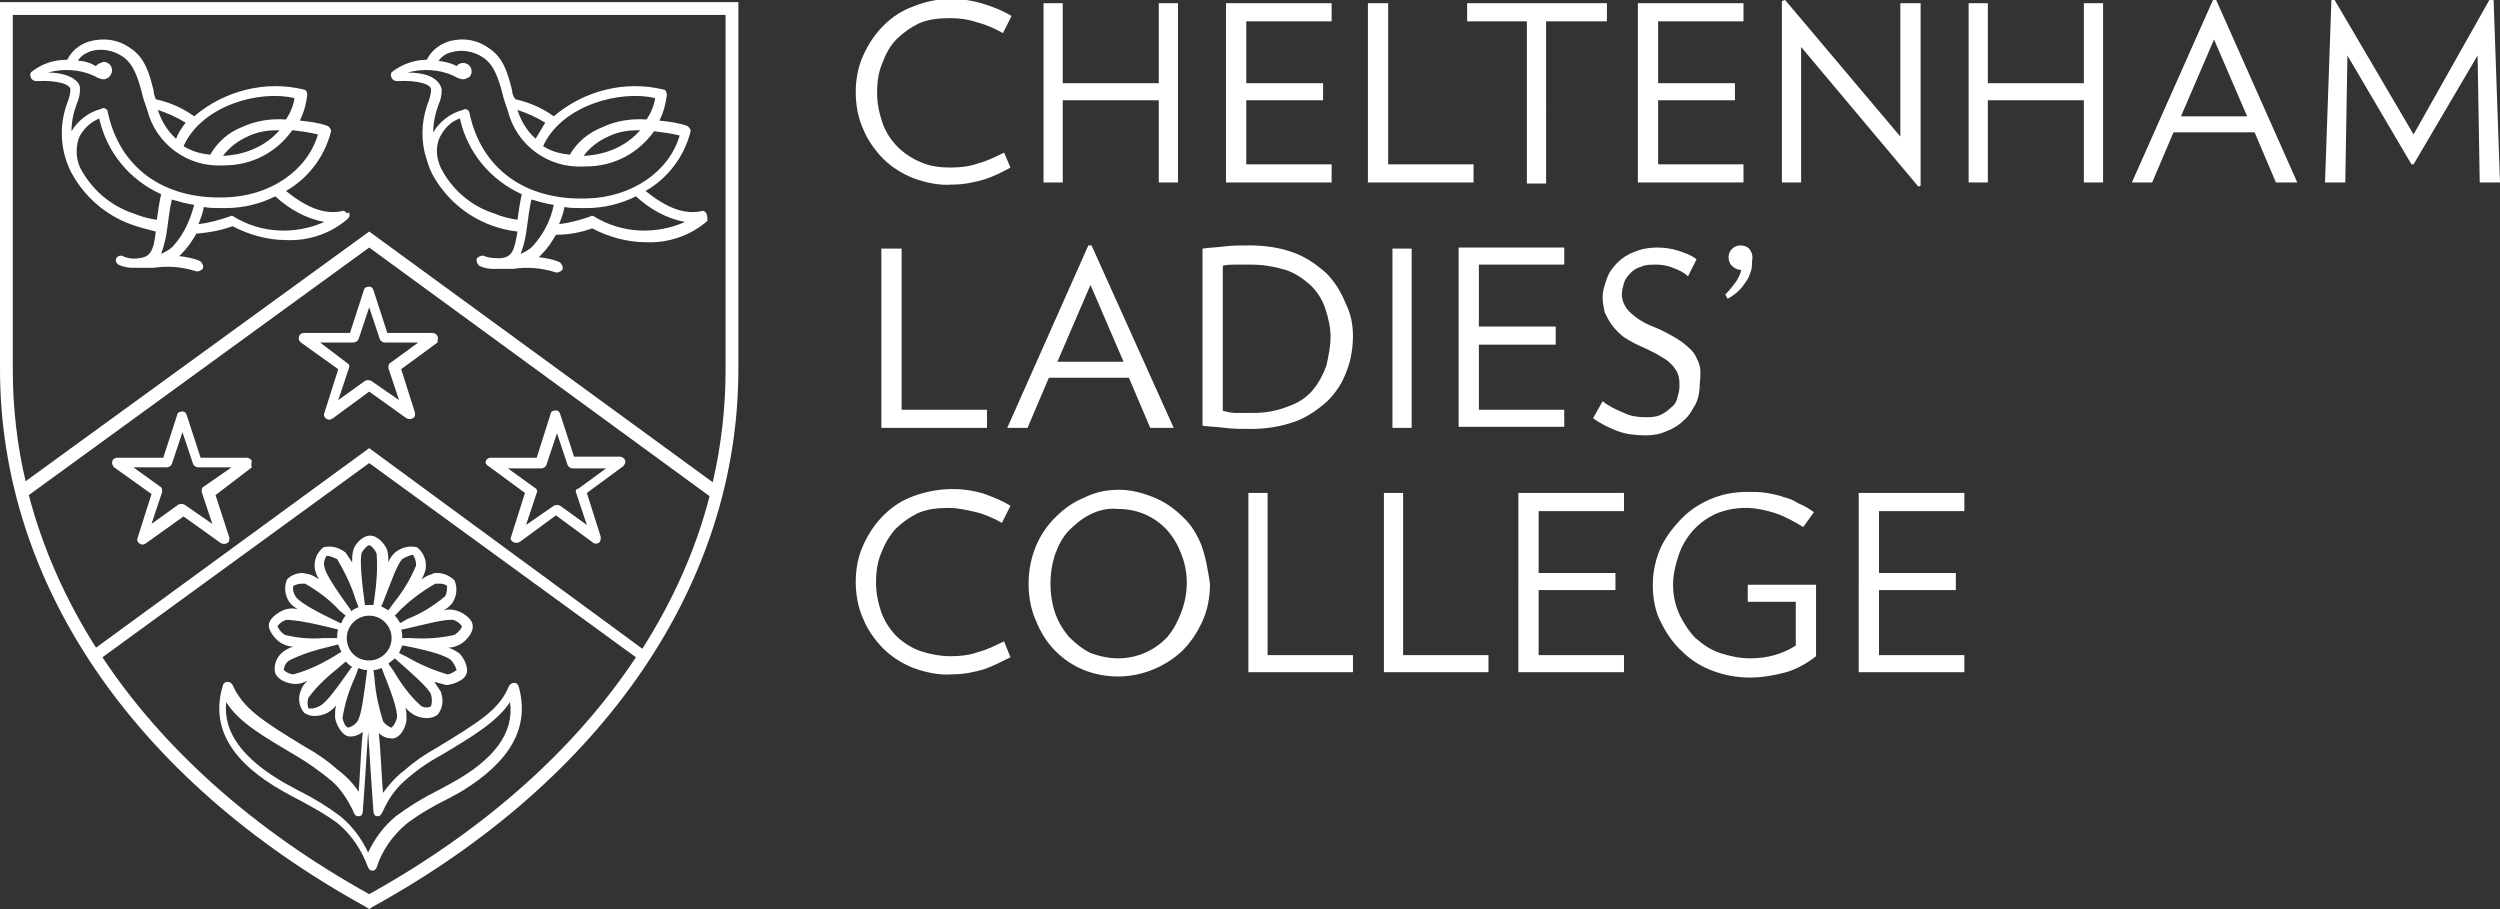 <?xml version="1.0" encoding="utf-8"?>
<!-- Generator: Adobe Illustrator 20.0.0, SVG Export Plug-In . SVG Version: 6.00 Build 0)  -->
<svg version="1.1" id="Layer_1" xmlns="http://www.w3.org/2000/svg" xmlns:xlink="http://www.w3.org/1999/xlink" x="0px" y="0px"
	 viewBox="0 0 234.3 85.2" style="enable-background:new 0 0 234.3 85.2;" xml:space="preserve">
<rect x="0" y="0" width="234.3" height="85.2" fill="#333333" stroke="none"/>
<style type="text/css">
	.st0{fill:#FFFFFF;}
</style>
<title>Artboard 1</title>
<path class="st0" d="M41,31.5c-0.1-0.2-0.3-0.3-0.5-0.3h-4.2l-1.3-4c-0.1-0.3-0.3-0.4-0.6-0.3c-0.2,0-0.3,0.2-0.3,0.3l-1.3,4h-4.3
	c-0.3,0-0.5,0.2-0.5,0.5c0,0.2,0.1,0.3,0.2,0.4l3.5,2.5l-1.3,4.1c-0.1,0.2,0,0.5,0.3,0.6c0.2,0.1,0.3,0,0.5-0.1l3.4-2.5l3.5,2.5
	c0.2,0.1,0.4,0.1,0.6,0c0.2-0.1,0.2-0.3,0.2-0.5l-1.3-4.1l3.4-2.5C41,31.9,41.1,31.7,41,31.5L41,31.5z M34.8,35.7
	c-0.2-0.1-0.4-0.1-0.6,0l-2.5,1.8l1-3c0.1-0.2,0-0.4-0.2-0.5L30,32.1h3.1c0.2,0,0.4-0.1,0.5-0.3l1-3l1,3c0.1,0.2,0.3,0.3,0.5,0.3
	h3.1L36.6,34c-0.2,0.1-0.2,0.3-0.2,0.5l1,3L34.8,35.7z"/>
<path class="st0" d="M23.6,43.2c-0.1-0.2-0.3-0.3-0.5-0.3h-4.3l-1.3-4c-0.1-0.3-0.3-0.4-0.6-0.3c-0.2,0-0.3,0.2-0.3,0.3l-1.3,4H11
	c-0.3,0-0.5,0.2-0.5,0.5c0,0.1,0.1,0.3,0.2,0.4l3.5,2.5l-1.3,4.1c-0.1,0.2,0,0.5,0.3,0.6c0.2,0.1,0.3,0,0.5-0.1l3.5-2.5l3.5,2.5
	c0.2,0.1,0.4,0.1,0.6,0c0.2-0.1,0.2-0.3,0.2-0.5l-1.3-4l3.4-2.6C23.5,43.5,23.6,43.3,23.6,43.2L23.6,43.2z M17.3,47.3
	c-0.2-0.1-0.4-0.1-0.6,0l-2.5,1.8l1-3c0-0.2,0-0.4-0.2-0.5l-2.5-1.8h3.1c0.2,0,0.4-0.1,0.5-0.3l1-3l1,3c0.1,0.2,0.3,0.3,0.5,0.3h3.1
	l-2.6,1.8c-0.2,0.1-0.2,0.3-0.2,0.5l1,3L17.3,47.3z"/>
<path class="st0" d="M45.8,43.7l3.4,2.5l-1.3,4.1c-0.1,0.2,0,0.4,0.2,0.5c0.2,0.1,0.4,0.1,0.6,0l3.4-2.5l3.4,2.5
	c0.2,0.2,0.5,0.2,0.7,0c0.1-0.1,0.1-0.3,0.1-0.5L55,46.2l3.4-2.5c0.2-0.2,0.3-0.5,0.1-0.7c-0.1-0.1-0.2-0.2-0.4-0.2h-4.3l-1.3-4
	c-0.1-0.3-0.3-0.4-0.6-0.3c-0.2,0-0.3,0.2-0.3,0.3l-1.3,4.1h-4.3c-0.3,0-0.5,0.2-0.5,0.5C45.6,43.5,45.6,43.6,45.8,43.7L45.8,43.7z
	 M49.3,49.2l1-3c0.1-0.2,0-0.4-0.2-0.5l-2.5-1.8h3.1c0.2,0,0.4-0.1,0.5-0.3l1-3l1,3c0.1,0.2,0.3,0.3,0.5,0.3h3.1l-2.6,1.9
	C54,45.8,53.9,46,54,46.2l1,3l-2.5-1.8c-0.2-0.1-0.4-0.1-0.6,0L49.3,49.2z"/>
<path class="st0" d="M94.1,60.1c-0.8,0.4-1.6,0.8-2.4,1c-0.8,0.3-1.7,0.4-2.6,0.4c-1,0-2-0.2-2.9-0.5c-0.8-0.3-1.6-0.8-2.2-1.4
	c-0.6-0.6-1.1-1.4-1.4-2.2c-0.3-0.9-0.5-1.8-0.5-2.8c0-0.9,0.1-1.9,0.5-2.8c0.3-0.8,0.7-1.5,1.3-2.2c0.6-0.6,1.3-1.1,2.1-1.5
	c0.9-0.4,1.9-0.5,2.9-0.5c0.9,0,1.7,0.2,2.6,0.4c0.8,0.2,1.7,0.6,2.4,1l0.8-1.6c-0.8-0.5-1.6-0.8-2.4-1.1c-2.2-0.7-4.5-0.6-6.7,0.2
	c-1.1,0.4-2,1-2.8,1.8c-0.8,0.8-1.4,1.7-1.9,2.8c-0.5,1.1-0.7,2.3-0.7,3.4c0,1.2,0.2,2.4,0.7,3.5c0.4,1,1.1,2,1.9,2.8
	c0.8,0.8,1.8,1.4,2.8,1.8c1.1,0.4,2.4,0.7,3.6,0.6c1.1,0,2.1-0.2,3.1-0.5c0.8-0.3,1.6-0.7,2.4-1.1L94.1,60.1L94.1,60.1z M110.7,57.4
	c-0.3,0.8-0.7,1.6-1.3,2.3c-1.2,1.3-2.9,2-4.6,2c-0.9,0-1.8-0.2-2.6-0.5c-0.8-0.4-1.4-0.9-2-1.5c-0.6-0.7-1-1.4-1.3-2.2
	c-0.6-1.8-0.6-3.8,0-5.6c0.3-0.8,0.7-1.6,1.3-2.2c0.6-0.6,1.2-1.1,2-1.5c0.8-0.4,1.7-0.6,2.6-0.5c1.8,0,3.4,0.7,4.6,2
	c0.6,0.7,1,1.4,1.3,2.2C111.4,53.6,111.4,55.6,110.7,57.4 M112.6,51.1c-0.4-1-1-2-1.8-2.7c-0.8-0.8-1.7-1.4-2.7-1.8
	c-1-0.4-2.1-0.7-3.2-0.7c-1.1,0-2.2,0.2-3.2,0.7c-1,0.4-1.9,1-2.7,1.8c-1.7,1.6-2.6,3.9-2.6,6.3c0,1.2,0.2,2.4,0.7,3.5
	c0.4,1,1,2,1.8,2.8c0.8,0.8,1.7,1.4,2.7,1.8c1,0.4,2.1,0.6,3.2,0.6c2.2,0,4.4-0.9,6-2.4c0.8-0.8,1.4-1.7,1.9-2.8
	c0.5-1.1,0.7-2.3,0.7-3.5C113.2,53.4,113,52.2,112.6,51.1 M126.8,63v-1.6h-8V46.2H117V63H126.8z M139.5,63v-1.6h-8V46.2h-1.8V63
	H139.5z M152.2,63v-1.6h-8v-6.1h7.2v-1.6h-7.2v-5.8h8v-1.7h-9.9V63H152.2z M163.8,54.7v1.7h4.5v4.1c-0.6,0.4-1.3,0.7-2,0.9
	c-0.7,0.2-1.5,0.3-2.3,0.3c-0.9,0-1.9-0.2-2.8-0.5c-0.9-0.3-1.6-0.8-2.3-1.4c-0.6-0.6-1.1-1.4-1.5-2.2c-0.4-0.9-0.6-1.8-0.6-2.8
	c0-0.9,0.2-1.8,0.5-2.7c0.3-0.9,0.7-1.6,1.3-2.3c0.6-0.7,1.3-1.2,2.1-1.6c0.9-0.4,1.9-0.6,2.9-0.6c0.9,0,1.9,0.2,2.8,0.5
	c0.9,0.3,1.8,0.8,2.6,1.3l1-1.4c-0.4-0.3-0.9-0.6-1.4-0.8c-0.5-0.3-0.9-0.5-1.4-0.6c-0.5-0.2-1.1-0.3-1.6-0.4
	c-0.6-0.1-1.3-0.1-1.9-0.1c-1.1,0-2.2,0.2-3.2,0.6c-1,0.4-2,1-2.8,1.8c-0.8,0.8-1.5,1.7-2,2.7c-0.5,1.1-0.8,2.3-0.8,3.6
	c0,1.2,0.2,2.5,0.8,3.6c0.5,1,1.2,2,2,2.7c0.8,0.8,1.8,1.4,2.9,1.8c1.1,0.4,2.2,0.6,3.4,0.6c1.1,0,2.3-0.2,3.4-0.5
	c1-0.3,1.9-0.8,2.8-1.5v-6.7H163.8z M184.1,63v-1.6h-8v-6.1h7.2v-1.6h-7.2v-5.8h8v-1.7h-9.9V63L184.1,63z"/>
<path class="st0" d="M92.5,40.1v-1.7h-8V23.3h-1.9v16.8H92.5z M105.3,33.9h-6.2l3.1-7.2L105.3,33.9z M110,40.1L102.3,23H102
	l-7.6,17.1h1.9l2-4.7h7.5l2,4.7L110,40.1z M124.3,34.3c-0.3,0.8-0.7,1.6-1.3,2.3c-0.6,0.7-1.4,1.2-2.3,1.5c-1,0.4-2.1,0.6-3.2,0.6
	c-0.7,0-1.2,0-1.7,0c-0.4,0-0.8-0.1-1.2-0.2V24.9c0.4-0.1,0.8-0.1,1.2-0.1c0.5,0,1,0,1.5,0c1.1,0,2.2,0.2,3.2,0.5
	c0.9,0.3,1.6,0.8,2.3,1.4c0.6,0.6,1.1,1.3,1.4,2.2c0.3,0.9,0.5,1.8,0.5,2.7C124.7,32.5,124.5,33.4,124.3,34.3 M126.1,28.4
	c-0.4-1-1-2-1.8-2.8c-0.9-0.8-1.9-1.5-3-1.9c-1.3-0.5-2.8-0.7-4.2-0.7c-0.9,0-1.6,0-2.4,0.1s-1.4,0.1-2,0.2v16.6
	c0.7,0.1,1.4,0.1,2.1,0.2c0.8,0.1,1.6,0.1,2.4,0.1c1.4,0,2.8-0.2,4.2-0.7c1.1-0.4,2.1-1.1,3-1.9c0.8-0.8,1.4-1.7,1.8-2.8
	c0.4-1,0.6-2.2,0.6-3.3C126.8,30.4,126.6,29.4,126.1,28.4 M132.3,23.3h-1.8v16.8h1.8V23.3L132.3,23.3z M146.6,40.1v-1.7h-8v-6.1h7.2
	v-1.7h-7.2v-5.8h8v-1.6h-9.9v16.8H146.6z M159.2,34c-0.2-0.5-0.4-0.9-0.7-1.2c-0.4-0.4-0.9-0.8-1.4-1.1c-0.7-0.4-1.4-0.8-2.2-1.1
	c-0.8-0.3-1.6-0.8-2.2-1.4c-0.4-0.4-0.7-1-0.7-1.6c0-0.4,0.1-0.7,0.2-1.1c0.1-0.3,0.3-0.6,0.6-0.9c0.3-0.3,0.6-0.5,1-0.6
	c0.4-0.2,0.9-0.2,1.4-0.2c0.6,0,1.1,0.1,1.6,0.3c0.5,0.2,1,0.4,1.4,0.8l0.8-1.6c-0.5-0.4-1.1-0.6-1.7-0.8c-0.6-0.2-1.3-0.3-2-0.3
	c-0.7,0-1.4,0.1-2.1,0.4c-0.6,0.2-1.2,0.6-1.6,1c-0.4,0.4-0.8,0.9-1,1.5c-0.2,0.6-0.4,1.1-0.4,1.8c0,0.5,0.1,0.9,0.2,1.4
	c0.2,0.4,0.4,0.8,0.7,1.2c0.3,0.4,0.7,0.8,1.1,1.1c0.6,0.4,1.2,0.7,1.9,1c0.6,0.3,1.1,0.5,1.7,0.9c0.4,0.2,0.7,0.5,1,0.8
	c0.2,0.3,0.4,0.5,0.5,0.9c0.1,0.3,0.1,0.7,0.1,1c0,0.4-0.1,0.7-0.2,1.1c-0.1,0.4-0.3,0.7-0.6,0.9c-0.3,0.3-0.6,0.5-1,0.7
	c-0.5,0.2-0.9,0.2-1.4,0.2c-0.7,0-1.4-0.1-2-0.4c-0.7-0.3-1.4-0.6-2-1.1l-0.9,1.6c0.7,0.5,1.5,0.9,2.3,1.2c0.8,0.3,1.7,0.4,2.6,0.4
	c0.7,0,1.4-0.1,2-0.4c0.6-0.2,1.2-0.6,1.6-1c0.5-0.4,0.8-1,1.1-1.5c0.3-0.6,0.4-1.3,0.4-1.9C159.4,35,159.4,34.5,159.2,34 M164,23.4
	c-0.2-0.3-0.6-0.4-0.9-0.4c-0.6,0-1.1,0.5-1.1,1.1c0,0.3,0.1,0.6,0.3,0.8c0.2,0.2,0.5,0.4,0.9,0.4c-0.1,0.4-0.3,0.8-0.5,1.1
	c-0.3,0.4-0.6,0.8-1,1.2l0.2,0.4c0.4-0.2,0.8-0.5,1.1-0.8c0.3-0.3,0.5-0.6,0.7-0.9c0.2-0.3,0.3-0.6,0.4-0.9c0.1-0.3,0.1-0.6,0.1-0.9
	C164.3,24,164.2,23.7,164,23.4"/>
<path class="st0" d="M94.1,14.3c-0.8,0.4-1.6,0.8-2.4,1c-0.8,0.3-1.7,0.4-2.6,0.4c-1,0-1.9-0.1-2.8-0.5c-1.7-0.7-3-2-3.6-3.7
	c-0.3-0.9-0.5-1.8-0.5-2.8c0-0.9,0.1-1.9,0.5-2.8c0.3-0.8,0.7-1.6,1.3-2.2c0.6-0.6,1.3-1.1,2.1-1.5c0.9-0.4,1.9-0.5,2.9-0.5
	c0.9,0,1.7,0.1,2.6,0.4c0.8,0.2,1.7,0.6,2.4,1l0.8-1.6c-0.8-0.5-1.6-0.8-2.5-1.1c-2.2-0.7-4.5-0.7-6.7,0.2c-1.1,0.4-2,1-2.8,1.8
	c-0.8,0.8-1.4,1.7-1.9,2.8c-0.5,1.1-0.7,2.3-0.7,3.4c0,1.2,0.2,2.4,0.7,3.5c0.4,1,1.1,2,1.9,2.8c0.8,0.8,1.8,1.4,2.8,1.8
	c1.1,0.4,2.4,0.7,3.6,0.6c1.1,0,2.1-0.2,3.1-0.5c0.9-0.3,1.7-0.7,2.4-1.1L94.1,14.3L94.1,14.3z M110.4,17.1V0.3h-1.8v7.5h-9V0.3
	h-1.8v16.8h1.8V9.4h9v7.7L110.4,17.1z M124.8,17.1v-1.7h-8V9.4h7.2V7.8h-7.2V2h8V0.3h-9.9v16.8H124.8z M138.1,17.1v-1.7h-8V0.3h-1.9
	v16.8H138.1z M150.6,2V0.3h-13.1V2h5.6v15.2h1.8V2L150.6,2z M163.4,17.1v-1.7h-8V9.4h7.2V7.8h-7.2V2h8V0.3h-9.9v16.8H163.4z
	 M180,17.4V0.3h-1.9v12.5L167.3,0L167,0.1v17h1.8V4.4l11,13.1L180,17.4L180,17.4z M197.1,17.1V0.3h-1.8v7.5h-9V0.3h-1.8v16.8h1.8
	V9.4h9v7.7L197.1,17.1z M210.6,10.9h-6.2l3.1-7.2L210.6,10.9z M215.3,17.1L207.7,0h-0.3l-7.6,17.1h1.9l2-4.7h7.6l2,4.7H215.3z
	 M234.3,17.1l-0.6-17.1h-0.4l-7.1,12.6L218.8,0h-0.3l-0.6,17.1h1.9l0.2-11.9l6,10.2h0.2l6-10.2l0.2,11.9L234.3,17.1z"/>
<path class="st0" d="M32.5,20c-0.1-0.2-0.3-0.3-0.5-0.2c-1.6,0.3-3.2-0.3-5.2-1.9c2.1-1.2,3.6-3.2,4.2-5.5c0.1-0.2-0.1-0.5-0.3-0.6
	c-0.8-0.3-1.7-0.4-2.6-0.5c0.4-0.8,0.6-1.6,0.7-2.4c0-0.2-0.1-0.5-0.3-0.5c-3.6-0.9-7.5,0.1-10.3,2.5c-1.1-0.8-2.3-1.3-3.6-1.6
	c-0.1-0.3-0.2-0.5-0.2-0.8c-0.4-1.6-0.8-3.1-2.2-4c-1.1-0.8-2.5-1-3.9-0.6c-0.9,0.3-1.6,0.9-2,1.7C5,5.6,3.9,6,3,6.7
	C2.8,6.8,2.8,7.1,2.9,7.3c0.1,0.2,0.3,0.3,0.5,0.3c2-0.1,3.2,0.3,3.2,0.8c0,0.3-0.1,0.7-0.2,1c-0.9,2.2-0.8,4.7,0.3,6.8l0,0l0,0
	c1.2,2.2,3.1,3.9,5.5,4.8c0.8,0.3,1.6,0.5,2.4,0.7c-0.2,1.8-0.5,2.4-1.6,2.5c-0.5,0.1-1.1,0-1.5-0.2c-0.2-0.1-0.5,0-0.6,0.2
	c-0.1,0.2,0,0.5,0.2,0.6c0.4,0.2,0.9,0.3,1.3,0.3c0,0,0.1,0,0.1,0c0.4,0,0.8,0,1.3,0l0.6,0c1.3-0.2,2.6-0.1,3.9,0.3
	c0.2,0.1,0.5,0,0.7-0.2c0.1-0.2,0-0.5-0.2-0.7c0,0,0,0,0,0c-0.6-0.3-1.3-0.4-2-0.5c0.1-0.1,0.1-0.1,0.2-0.2c0.6-0.6,1-1.2,1.4-1.9
	c1.2-0.1,2.3-0.3,3.4-0.7c1.5,0.8,3.3,1.3,5,1.3c2.1,0.1,4.2-0.6,5.8-2c0.2-0.2,0.2-0.4,0.1-0.6L32.5,20z M27.6,9.2
	c-0.1,0.7-0.4,1.4-0.8,2c-1.4-0.1-2.8,0.1-4.1,0.7c-1.3,0.5-2.3,1.4-3,2.6c-0.9-0.1-1.7-0.3-2.5-0.8C18.9,9.9,24.3,8.4,27.6,9.2
	L27.6,9.2z M26.2,12.2c-1.3,1.5-3.2,2.3-5.2,2.4h-0.1c0.6-0.8,1.4-1.4,2.3-1.8C24.2,12.3,25.2,12.2,26.2,12.2L26.2,12.2z M16.5,13
	c-0.8-0.7-1.4-1.7-1.7-2.7c0.9,0.3,1.8,0.7,2.6,1.2C17,12,16.7,12.5,16.5,13L16.5,13z M4.5,6.8c1.4-0.4,3-0.3,4.3,0.3l0,0
	c0.7,0.4,1,0.4,1.3,0.2c0.2-0.1,0.4-0.4,0.4-0.7c0-0.5-0.4-0.8-0.8-0.8C9.4,5.9,9.1,6,9,6.2C8.5,5.9,7.9,5.7,7.3,5.7
	C7.6,5.2,8,5,8.5,4.8c1-0.3,2.1-0.1,3,0.5c1,0.7,1.4,1.9,1.8,3.4c0.1,0.5,0.3,1,0.5,1.6c0.8,3.2,3.8,5.4,7.1,5.2H21
	c2.6,0,4.9-1.2,6.4-3.3c0.8,0.1,1.6,0.2,2.4,0.4c-1,3.4-4.5,5.8-8.7,5.9c-5.8,0.2-9.9-2.8-11-8c0-0.1-0.1-0.3-0.2-0.3
	c-0.1-0.1-0.3-0.1-0.4,0c-1.2,0.3-2.2,1.1-2.8,2.1c0-0.9,0.2-1.8,0.5-2.6c0.2-0.4,0.3-0.9,0.3-1.4C7.5,7.5,6.3,6.8,4.5,6.8L4.5,6.8z
	 M7.5,15.7c-0.4-0.9-0.4-1.9-0.1-2.8c0.4-0.8,1-1.4,1.9-1.8c0.7,3.2,2.9,5.8,5.8,7.1c-0.2,0.9-0.3,1.7-0.4,2.4
	c-0.7-0.1-1.5-0.3-2.2-0.6C10.4,19.3,8.6,17.8,7.5,15.7L7.5,15.7z M16.2,23.1c-0.3,0.3-0.7,0.5-1.1,0.7c0.3-0.8,0.5-1.7,0.6-2.6
	c0.1-0.7,0.2-1.6,0.4-2.5c0.7,0.2,1.4,0.4,2.1,0.5C17.8,20.7,17.2,22,16.2,23.1L16.2,23.1z M21.9,20.3c-0.1-0.1-0.3-0.1-0.4,0
	c-0.9,0.3-1.9,0.6-2.9,0.7c0.2-0.5,0.4-1,0.5-1.6c0.5,0.1,1,0.1,1.6,0.1h0.5c1.6,0,3.2-0.4,4.6-1.1c1.3,1.2,2.9,2.1,4.6,2.4
	C27.7,22,24.5,21.9,21.9,20.3L21.9,20.3z"/>
<path class="st0" d="M66.2,20c-0.1-0.2-0.3-0.3-0.5-0.2c-1.6,0.3-3.2-0.3-5.2-1.9c2.1-1.2,3.6-3.2,4.2-5.5c0.1-0.2-0.1-0.5-0.3-0.6
	c-0.8-0.3-1.7-0.4-2.6-0.5c0.4-0.8,0.6-1.6,0.7-2.4c0-0.2-0.1-0.5-0.3-0.5c-3.6-0.9-7.5,0.1-10.3,2.5c-1.1-0.8-2.3-1.3-3.6-1.6
	C48.1,9,48,8.8,48,8.5c-0.4-1.6-0.8-3.1-2.2-4c-1.1-0.8-2.5-1-3.8-0.6c-0.9,0.3-1.6,0.9-2,1.7c-1.1,0-2.3,0.4-3.2,1.1
	c-0.2,0.1-0.2,0.4-0.1,0.6c0.1,0.2,0.3,0.3,0.5,0.3c2-0.1,3.2,0.3,3.2,0.8c0,0.3-0.1,0.7-0.2,1c-0.6,1.5-0.8,3.2-0.4,4.9
	c0.2,0.7,0.4,1.4,0.7,2l0,0l0,0c1.2,2.2,3.1,3.9,5.5,4.8c0.8,0.3,1.6,0.5,2.5,0.6c-0.3,1.8-0.5,2.4-1.6,2.5c-0.5,0-1,0-1.5-0.2
	c-0.2-0.1-0.5,0-0.7,0.2c-0.1,0.2,0,0.5,0.2,0.7c0,0,0,0,0,0c0.4,0.2,0.8,0.3,1.3,0.3h0.1c0.4,0,0.8,0,1.2,0l0.6,0
	c1.3-0.2,2.6-0.1,3.9,0.3c0.2,0.1,0.5,0,0.7-0.2c0.1-0.2,0-0.5-0.2-0.7c0,0,0,0,0,0c-0.6-0.3-1.3-0.4-2-0.5c0.1-0.1,0.1-0.1,0.2-0.2
	c0.6-0.6,1-1.2,1.4-1.9c1.2,0,2.3-0.2,3.4-0.6c1.5,0.8,3.3,1.3,5,1.3c2.1,0.1,4.2-0.6,5.8-2C66.3,20.4,66.3,20.2,66.2,20L66.2,20z
	 M61.4,9.2c-0.1,0.7-0.4,1.4-0.8,2c-1.4-0.1-2.8,0.1-4.1,0.7c-1.3,0.5-2.4,1.4-3.1,2.6c-0.9-0.1-1.7-0.3-2.5-0.8
	C52.6,9.9,58.1,8.4,61.4,9.2L61.4,9.2z M60,12.2c-1.3,1.5-3.2,2.3-5.2,2.4h-0.1c0.6-0.8,1.4-1.4,2.3-1.8C58,12.3,59,12.2,60,12.2
	L60,12.2z M50.2,13c-0.8-0.7-1.4-1.7-1.7-2.7c0.9,0.3,1.8,0.7,2.6,1.2C50.8,12,50.5,12.5,50.2,13z M38.2,6.8c1.4-0.4,3-0.3,4.3,0.3
	l0,0c0.7,0.4,1,0.4,1.3,0.2C44,7.3,44.2,7,44.2,6.7c0-0.5-0.4-0.8-0.8-0.8c-0.2,0-0.5,0.1-0.6,0.3c-0.5-0.3-1.1-0.4-1.7-0.5
	c0.3-0.4,0.7-0.7,1.2-0.8c1-0.3,2.1-0.1,3,0.5c1,0.7,1.4,1.9,1.8,3.4c0.1,0.5,0.3,1,0.5,1.6c0.8,3.2,3.8,5.4,7.1,5.2h0.2
	c2.6,0,4.9-1.2,6.4-3.3c0.8,0.1,1.6,0.2,2.4,0.4c-1,3.4-4.5,5.8-8.7,5.9c-5.8,0.2-9.9-2.8-11-8c0-0.1-0.1-0.3-0.2-0.3
	c-0.1-0.1-0.3-0.1-0.4,0c-1.2,0.3-2.2,1.1-2.8,2.1c0-0.9,0.2-1.8,0.5-2.6c0.2-0.4,0.3-0.9,0.3-1.4C41.2,7.4,40.1,6.8,38.2,6.8
	L38.2,6.8z M41.3,15.7c-0.4-0.9-0.5-1.9-0.1-2.8c0.4-0.8,1-1.5,1.9-1.8c0.7,3.2,2.9,5.8,5.8,7.1c-0.2,0.9-0.3,1.7-0.4,2.4
	c-0.7-0.1-1.5-0.3-2.2-0.6C44.1,19.3,42.3,17.7,41.3,15.7L41.3,15.7z M49.9,23.1c-0.3,0.3-0.7,0.5-1.1,0.7c0.3-0.8,0.5-1.7,0.6-2.6
	c0.1-0.7,0.2-1.6,0.4-2.5c0.7,0.2,1.4,0.4,2.1,0.5C51.6,20.7,50.9,22,49.9,23.1L49.9,23.1z M55.7,20.3c-0.1-0.1-0.3-0.1-0.4,0
	c-0.9,0.3-1.9,0.6-2.9,0.7c0.2-0.5,0.4-1,0.5-1.6c0.5,0.1,1,0.1,1.6,0.1H55c1.6,0,3.2-0.4,4.6-1.1c1.3,1.2,2.9,2.1,4.6,2.4
	C61.5,22,58.3,21.9,55.7,20.3L55.7,20.3z"/>
<path class="st0" d="M0,0.2v34.4c0,20,12.5,38.4,34.3,50.4l0.3,0.2l0.3-0.2c21.8-12,34.3-30.4,34.3-50.4V0.2H0z M2.7,46.4l31.9-23.2
	l31.9,23.3c-1.3,5.1-3.5,9.9-6.3,14.3L34.6,42L9,60.7C6.2,56.3,4,51.4,2.7,46.4z M34.6,83.8c-10.8-6-19.3-13.6-25-22.2l25-18.2
	l25,18.2C53.9,70.2,45.4,77.8,34.6,83.8L34.6,83.8z M68,34.7c0,3.5-0.4,7-1.2,10.5L34.6,21.7L2.4,45.1c-0.8-3.4-1.2-6.9-1.2-10.4
	V1.4H68V34.7z"/>
<path class="st0" d="M48.6,64.3c-0.1-0.2-0.2-0.3-0.4-0.3l0,0c-0.2,0-0.4,0.1-0.5,0.3c-0.9,2.2-2.7,3.3-6.8,5.8
	c-1.1,0.6-2.1,1.3-3,2.1c-0.8,0.6-1.4,1.3-2,2.1c-0.1-0.7-0.2-3.8-0.4-5.6c0.3,0.3,0.7,0.5,1.2,0.5c0.1,0,0.2,0,0.2,0
	c0.8-0.2,1.2-1.3,1.2-1.8c0-0.4,0-0.7-0.1-1.1c0.2,0.3,0.5,0.5,0.8,0.7c0.4,0.2,0.8,0.3,1.2,0.3c0.4,0,0.7-0.1,1-0.3
	c0.5-0.6,0.6-1.4,0.3-2.2c-0.2-0.3-0.4-0.6-0.6-0.9c0.4,0.1,0.7,0.2,1.1,0.3c0.4,0,1.6-0.3,1.9-1s-0.4-1.8-0.7-2
	c-0.3-0.2-0.6-0.4-1-0.5c0.4,0,0.7-0.1,1.1-0.3c0.4-0.2,1.3-1,1.2-1.8s-1.2-1.3-1.6-1.4c-0.4-0.1-0.7-0.1-1.1,0
	c0.3-0.2,0.6-0.4,0.8-0.7c0.4-0.6,0.5-1.4,0.2-2.1c-0.4-0.4-1-0.7-1.6-0.7c-0.2,0-0.4,0-0.5,0.1c-0.4,0.1-0.7,0.3-1,0.5
	c0.2-0.3,0.3-0.6,0.4-1c0.1-0.8-0.2-1.5-0.8-2c-0.7-0.2-1.5,0-2.1,0.5c-0.3,0.3-0.5,0.6-0.6,0.9c0-0.4,0-0.7-0.1-1.1
	c-0.1-0.4-0.8-1.4-1.6-1.4c-0.8,0-1.5,0.9-1.6,1.4c-0.1,0.4-0.1,0.7-0.1,1.1c-0.2-0.3-0.4-0.6-0.6-0.9c-0.6-0.5-1.4-0.7-2.1-0.5
	c-0.6,0.5-0.9,1.2-0.8,2c0.1,0.4,0.2,0.7,0.4,1c-0.3-0.2-0.6-0.4-1-0.5c-0.2,0-0.4-0.1-0.5-0.1c-0.6,0-1.1,0.2-1.5,0.6
	c-0.3,0.7-0.2,1.5,0.2,2.1c0.2,0.3,0.5,0.5,0.8,0.7c-0.4-0.1-0.7-0.1-1.1,0c-0.4,0.1-1.5,0.7-1.6,1.4s0.8,1.6,1.2,1.8
	c0.4,0.2,0.7,0.3,1.1,0.3c-0.4,0.1-0.7,0.3-1,0.5c-0.6,0.5-0.9,1.3-0.7,2c0.3,0.7,1.3,1,1.9,1l0,0c0.4,0,0.7-0.1,1.1-0.3
	c-0.3,0.3-0.5,0.6-0.6,0.9c-0.3,0.7-0.2,1.5,0.3,2.1c0.3,0.2,0.6,0.3,1,0.3c0.4,0,0.8-0.1,1.2-0.3c0.3-0.2,0.6-0.4,0.8-0.7
	c-0.1,0.4-0.1,0.7-0.1,1.1c0,0.4,0.5,1.6,1.2,1.8c0.5,0.1,1-0.1,1.4-0.4c-0.2,1.9-0.3,5-0.4,5.6c-0.5-0.8-1.2-1.5-2-2.1
	c-0.9-0.8-1.9-1.5-3-2.1c-4.1-2.5-5.8-3.6-6.8-5.8c-0.1-0.2-0.3-0.3-0.5-0.3l0,0c-0.2,0-0.4,0.2-0.4,0.3c-1.2,3.9,0.7,7.2,5.7,10
	l1.1,0.6l0.2,0.1c1.3,0.7,2.6,1.4,3.8,2.3c1.3,1.1,2.2,2.5,2.8,4.1c0.1,0.2,0.2,0.3,0.4,0.3l0,0c0.2,0,0.3-0.1,0.4-0.3
	c0.5-1.6,1.5-3,2.8-4.1c1.2-0.9,2.4-1.6,3.8-2.3l0.2-0.1l1.1-0.6C47.8,71.4,49.7,68.2,48.6,64.3L48.6,64.3z M36.7,68.2L36.7,68.2
	c-0.3-0.1-0.6-0.3-0.8-0.6c-0.4-1.3-0.7-2.6-0.8-4L35,62.8c0.3,0,0.5-0.1,0.8-0.2v0.1c0.8,2,1.5,3.8,1.4,4.6
	C37.1,67.6,37,67.9,36.7,68.2L36.7,68.2z M40.4,66.2L40.4,66.2c-0.1,0-0.2,0.1-0.3,0.1c-0.3,0-0.5,0-0.7-0.2c-1-0.9-1.8-2-2.5-3.2
	l-0.5-0.7c0.2-0.2,0.4-0.3,0.6-0.5l0,0c1.7,1.5,3.2,2.8,3.4,3.4C40.5,65.5,40.5,65.8,40.4,66.2L40.4,66.2z M42.3,61.9
	c0.2,0.2,0.4,0.6,0.5,0.9l0,0c-0.3,0.2-0.6,0.4-0.9,0.4l0,0c-1.3-0.4-2.5-0.9-3.7-1.6l-0.8-0.4c0.1-0.2,0.2-0.5,0.3-0.7h0.1
	C39.9,60.9,41.8,61.4,42.3,61.9L42.3,61.9z M42.5,58.1c0.3,0.1,0.6,0.3,0.8,0.6l0,0c-0.1,0.3-0.4,0.6-0.7,0.8
	c-1.3,0.3-2.7,0.4-4.1,0.3h-0.8l0,0c0-0.3,0-0.5-0.1-0.8h0.1C39.9,58.5,41.7,58,42.5,58.1L42.5,58.1z M40.8,54.7c0.1,0,0.2,0,0.3,0
	c0.3,0,0.5,0,0.8,0.2l0,0c0,0.3,0,0.7-0.2,1c-1.1,0.9-2.2,1.6-3.5,2.1l-0.7,0.4c-0.1-0.2-0.3-0.5-0.5-0.7l0.1-0.1
	C38.1,56.5,39.4,55.5,40.8,54.7z M35.8,56.7c0.8-2,1.4-3.8,1.9-4.3c0.3-0.2,0.6-0.3,0.9-0.4h0.1c0.2,0.3,0.3,0.6,0.3,1
	c-0.5,1.2-1.2,2.4-2.1,3.5l-0.5,0.7c-0.2-0.1-0.5-0.3-0.7-0.4L35.8,56.7L35.8,56.7z M33.9,51.8c0.1-0.2,0.5-0.7,0.7-0.7l0,0
	c0.2,0,0.6,0.5,0.7,0.8c0.1,1.4,0,2.7-0.2,4.1l0,0L35,56.7c-0.1,0-0.3,0-0.4,0c-0.1,0-0.3,0-0.4,0v0C33.9,54.5,33.7,52.5,33.9,51.8
	L33.9,51.8z M34.6,57.7c1.2,0,2.1,1,2.1,2.1c0,1.2-1,2.1-2.1,2.1c-1.2,0-2.1-0.9-2.1-2.1C32.5,58.6,33.5,57.7,34.6,57.7z M30.6,52.1
	c0,0,0.1,0,0.1,0c0.3,0,0.6,0.2,0.9,0.3c0.7,1.2,1.3,2.4,1.7,3.7l0.3,0.8c-0.2,0.1-0.5,0.2-0.7,0.4v-0.1c-1.3-1.8-2.4-3.4-2.5-4.1
	C30.3,52.8,30.4,52.4,30.6,52.1L30.6,52.1z M27.7,55.9c-0.2-0.3-0.3-0.7-0.2-1l0,0c0.2-0.1,0.5-0.2,0.8-0.2c0.1,0,0.2,0,0.3,0
	c1.2,0.7,2.3,1.5,3.2,2.5l0.6,0.5c-0.2,0.2-0.3,0.4-0.4,0.7h-0.1C29.8,57.4,28.1,56.5,27.7,55.9L27.7,55.9z M26.7,59.5
	c-0.3-0.2-0.5-0.4-0.7-0.8l0,0c0.2-0.3,0.5-0.5,0.8-0.6c0.1,0,0.2,0,0.3,0c1.3,0.1,2.5,0.4,3.8,0.7l0.8,0.2
	c-0.1,0.2-0.1,0.5-0.1,0.8l0,0h-1.3C29.1,59.9,27.9,59.8,26.7,59.5L26.7,59.5z M27.5,63.2L27.5,63.2c-0.3,0-0.7-0.2-0.9-0.4l0,0
	c0-0.3,0.2-0.7,0.5-0.9c1.2-0.6,2.5-1,3.8-1.3l0.8-0.2c0.1,0.3,0.2,0.5,0.3,0.7l-0.2,0.1C30.4,62.1,29,62.8,27.5,63.2L27.5,63.2z
	 M29.9,66.2c-0.2,0.1-0.5,0.2-0.7,0.2c-0.1,0-0.2,0-0.3,0l0,0c-0.1-0.3-0.1-0.7,0-1c0.8-1.1,1.8-2,2.8-2.8l0.7-0.6
	c0.2,0.2,0.4,0.4,0.6,0.5l-0.1,0.1C31.7,64.3,30.6,65.9,29.9,66.2L29.9,66.2z M32.6,68.2L32.6,68.2c-0.3-0.2-0.4-0.5-0.5-0.9
	c0.2-1.3,0.6-2.6,1.2-3.9l0.3-0.8c0.2,0.1,0.5,0.2,0.8,0.2v0.1c-0.3,2.2-0.5,4.1-0.9,4.7C33.3,67.9,33,68.1,32.6,68.2L32.6,68.2z
	 M42.3,73.4l-1.3,0.7c-1.4,0.7-2.7,1.5-3.9,2.4c-1.1,0.9-2,2.1-2.6,3.4c-0.6-1.3-1.5-2.5-2.6-3.4c-1.2-0.9-2.5-1.7-3.9-2.4l-1.3-0.7
	c-4-2.3-5.8-4.8-5.5-7.6c1.2,1.9,3.3,3.1,6.5,5c1.2,0.7,2.3,1.5,3.4,2.4c0.9,0.8,1.5,1.8,2,2.8c0.1,0.4,0.3,0.5,0.5,0.5
	c0.2,0,0.4-0.1,0.4-0.5c0.1-1.1,0.4-5.9,0.5-7.4c0.1,1.5,0.4,6.3,0.5,7.4c0,0.4,0.2,0.5,0.4,0.5s0.3-0.1,0.5-0.5
	c0.5-1.1,1.1-2,2-2.8c1-0.9,2.1-1.7,3.4-2.4c3.2-1.9,5.3-3.2,6.5-5C48.2,68.7,46.3,71.2,42.3,73.4z"/>
</svg>
